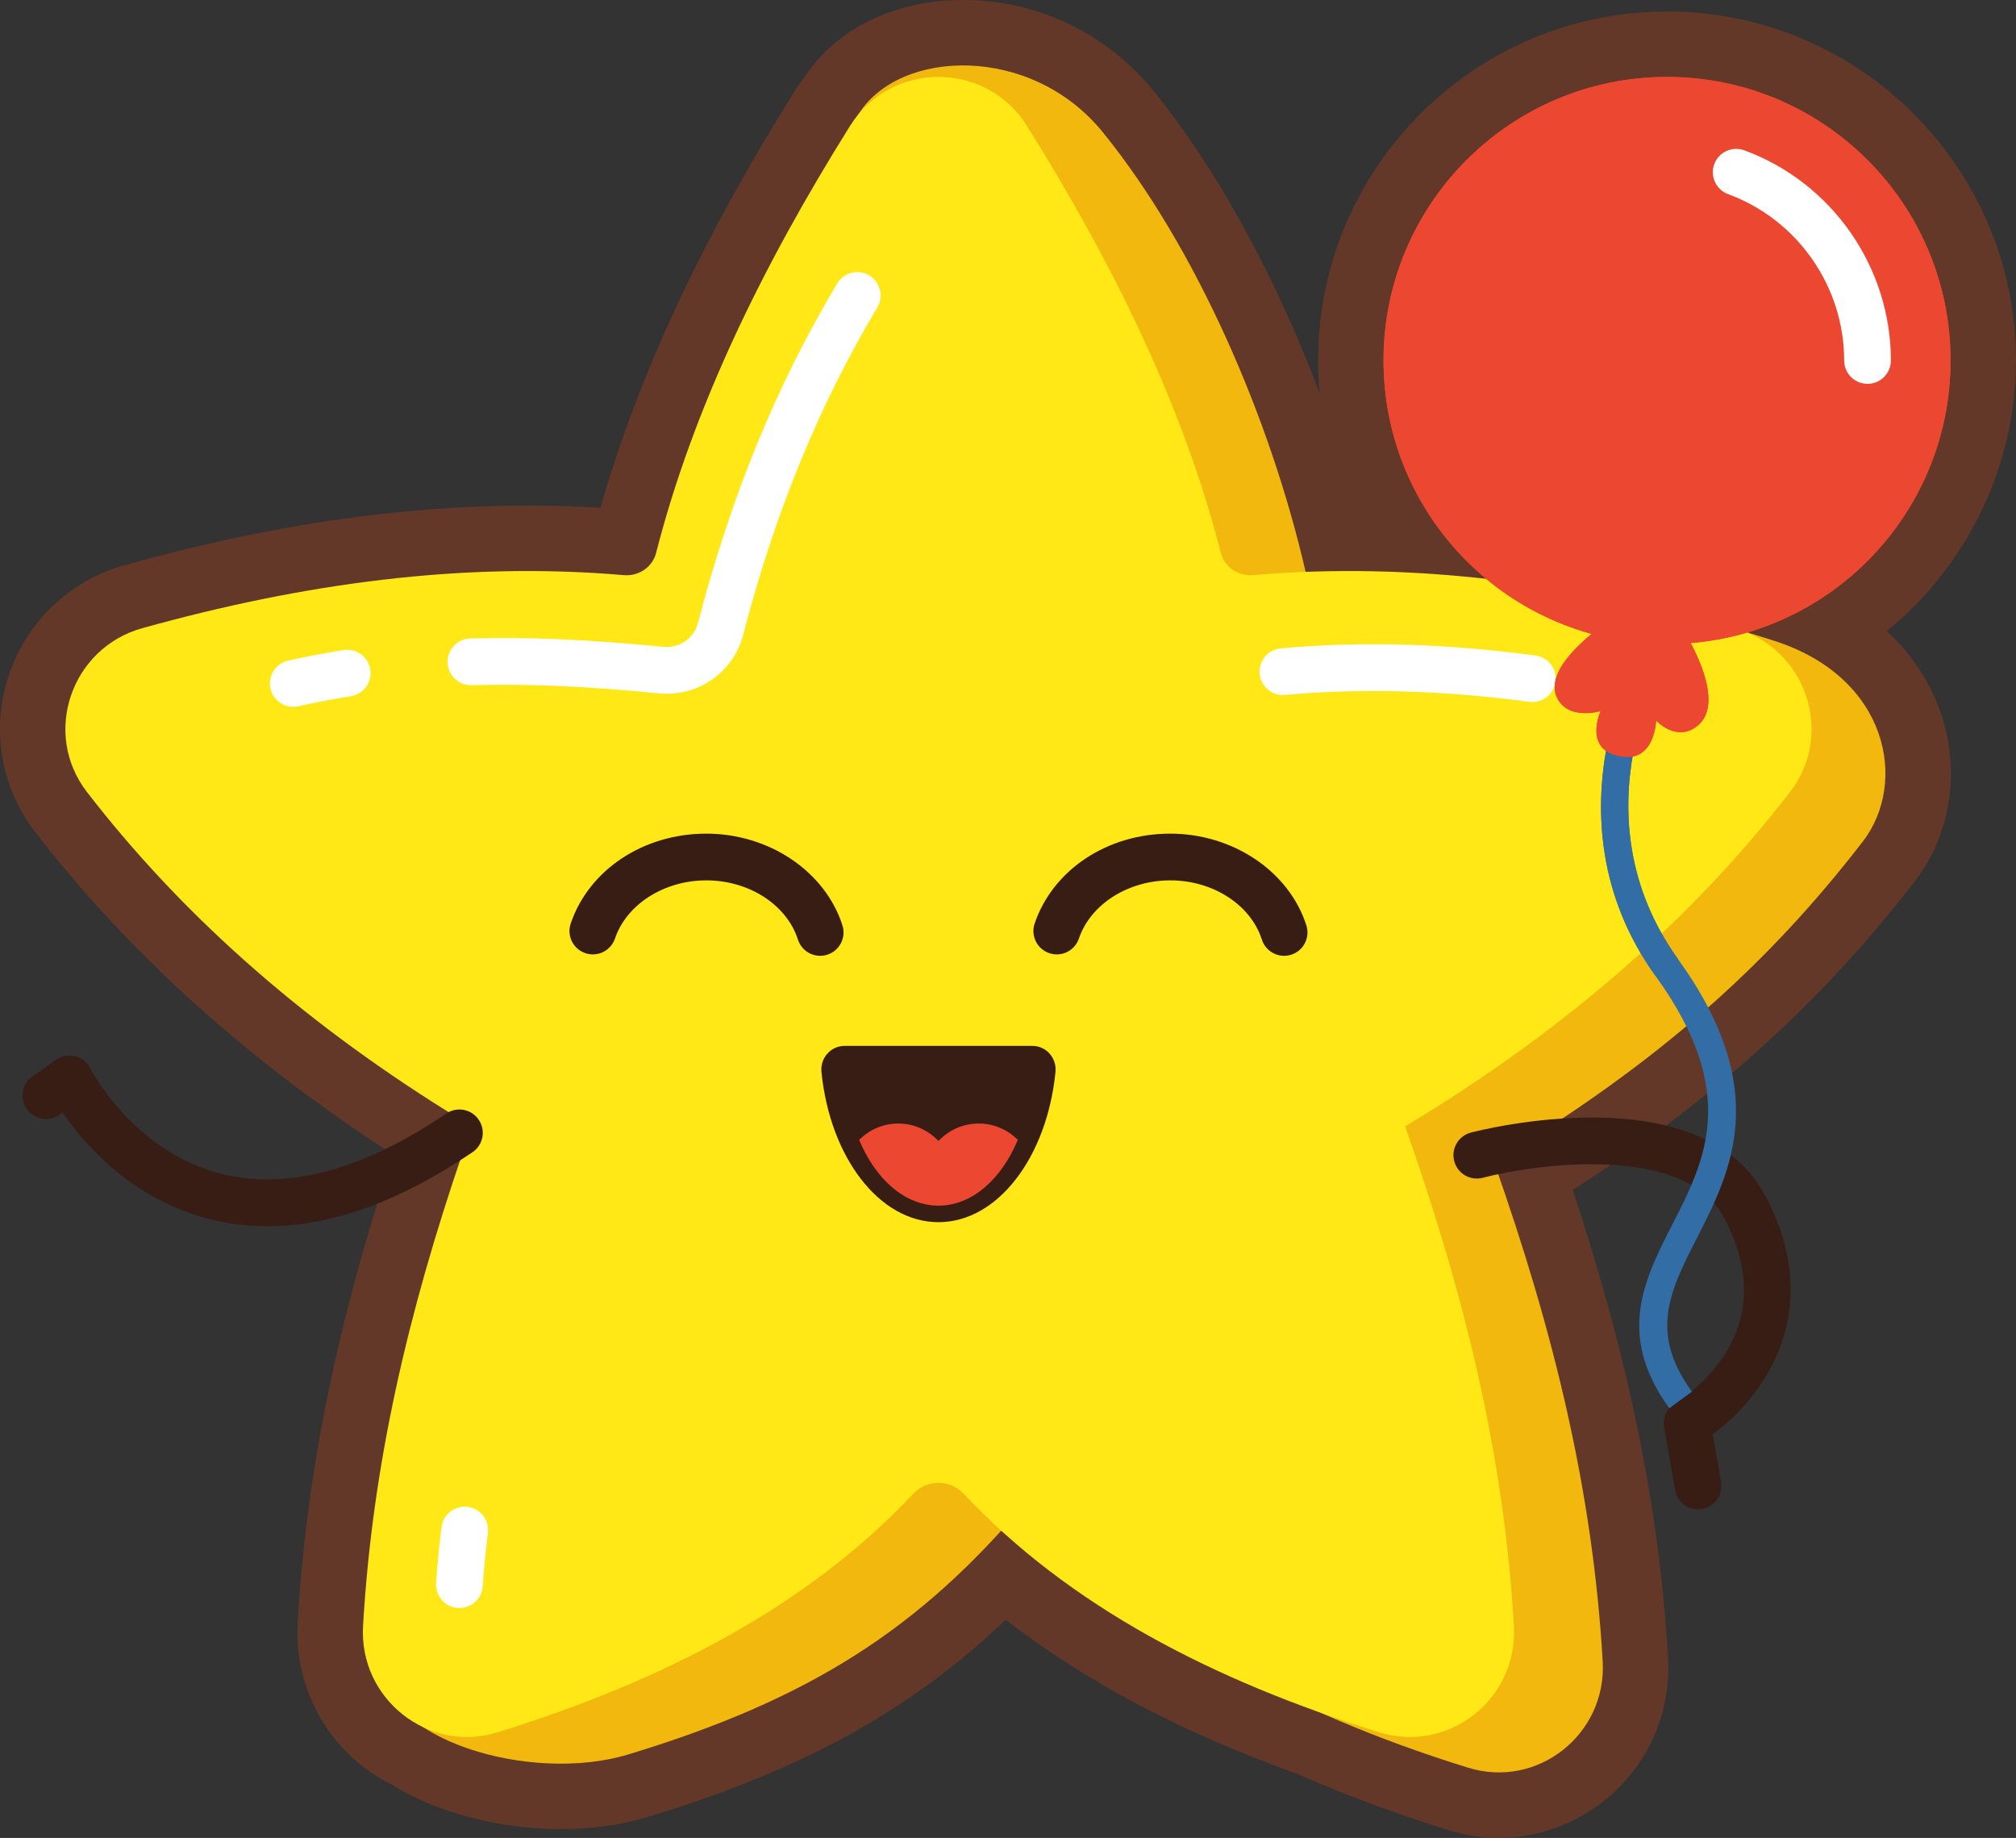 <?xml version="1.0" encoding="UTF-8"?><svg xmlns="http://www.w3.org/2000/svg" xmlns:xlink="http://www.w3.org/1999/xlink" height="615.4" preserveAspectRatio="xMidYMid meet" version="1.0" viewBox="0.0 0.0 675.1 615.4" width="675.1" zoomAndPan="magnify"><rect x="0.0" y="0.0" width="675.1" height="615.4" fill="#333333" stroke="none"/><defs><clipPath id="a"><path d="M 0 0 L 675.102 0 L 675.102 615.379 L 0 615.379 Z M 0 0"/></clipPath></defs><g><g id="change1_1"><path d="M 594.051 214.527 C 591.012 213.559 588.031 212.641 585.07 211.746 C 624.438 200.172 653.188 163.809 653.188 120.695 C 653.188 68.262 610.68 25.754 558.242 25.754 C 505.809 25.754 463.301 68.262 463.301 120.695 C 463.301 150.16 476.758 176.438 497.82 193.844 C 477.77 191.605 457.699 190.738 437.617 191.488 C 437.48 191.484 437.352 191.48 437.215 191.48 C 425.414 140.117 400.465 82.633 369.277 44.246 C 345.242 14.672 301.184 16.359 287.527 38.176 C 287.52 38.191 287.512 38.203 287.5 38.223 C 286.492 39.434 285.543 40.73 284.676 42.121 C 255.262 89.109 232.117 136.645 219.715 185.113 C 218.484 189.922 213.867 193.004 208.922 192.574 C 155.062 187.918 101.32 195.395 47.656 210.328 C 23.816 216.961 13.984 245.586 29.105 265.176 C 59.457 304.492 98.949 340.43 150.148 372.332 C 154.711 375.176 156.719 380.758 154.98 385.844 C 136.379 440.203 124.668 490.977 121.574 544.426 C 120.691 559.672 129.457 572.609 141.852 578.383 C 158.762 589.445 188.32 594.152 210.48 587.422 C 265.914 570.59 301.793 549.293 335.277 512.484 C 364.711 539.293 401.27 558.891 442.637 573.609 C 458.16 580.508 474.512 586.57 491.602 591.879 C 514.898 599.121 538.105 580.648 536.699 556.293 C 533.441 500 520.625 446.676 500.266 389 C 555.305 355.922 591.918 323.078 623.801 281.777 C 638.926 262.184 632.562 226.836 594.051 214.527" fill="#633828"/></g><g clip-path="url(#a)" id="change1_2"><path d="M 322.496 -0.004 L 322.496 21.906 L 322.496 -0.004 C 299.941 -0.004 280.336 9.445 269.73 25.352 C 268.426 27.008 267.207 28.734 266.102 30.496 C 234.891 80.363 213.562 126.129 201.094 170.031 C 193.027 169.539 184.855 169.289 176.691 169.289 C 134.109 169.289 89.98 175.809 41.785 189.219 C 23.441 194.324 8.906 208.152 2.902 226.211 C -3.047 244.102 0.266 263.672 11.762 278.566 C 43.188 319.273 83.484 355.566 131.625 386.535 C 112.758 443.359 102.586 493.328 99.703 543.16 C 98.371 566.141 110.672 587.309 131.148 597.543 C 146.137 606.895 167.191 612.445 187.855 612.445 C 198.223 612.445 207.977 611.082 216.848 608.387 C 268.5 592.703 304.664 572.98 336.77 542.332 C 363.602 563.133 395.785 580.117 434.508 593.973 C 450.238 600.926 467.254 607.258 485.102 612.805 C 490.602 614.512 496.273 615.379 501.953 615.379 C 517.402 615.379 532.41 608.863 543.133 597.504 C 554.008 585.984 559.488 570.898 558.57 555.027 C 555.699 505.426 545.504 455.27 526.648 398.422 C 574.039 368.098 609.801 335.766 641.145 295.164 C 652.91 279.926 656.383 259.434 650.438 240.348 C 646.98 229.254 640.566 219.387 631.816 211.332 C 658.484 189.551 675.098 156.422 675.098 120.695 C 675.098 56.266 622.676 3.844 558.242 3.844 C 493.812 3.844 441.391 56.266 441.391 120.695 C 441.391 124.379 441.566 128.035 441.902 131.66 C 427.34 92.949 407.652 56.734 386.281 30.434 C 370.562 11.09 347.316 -0.004 322.496 -0.004 Z M 322.496 21.906 C 338.77 21.906 356.746 28.824 369.277 44.246 C 400.465 82.633 425.414 140.117 437.215 191.48 C 437.352 191.48 437.48 191.484 437.617 191.488 C 442.355 191.309 447.094 191.223 451.836 191.223 C 467.172 191.223 482.504 192.133 497.82 193.844 C 476.758 176.438 463.301 150.16 463.301 120.695 C 463.301 68.262 505.809 25.754 558.242 25.754 C 610.68 25.754 653.188 68.262 653.188 120.695 C 653.188 163.809 624.438 200.172 585.07 211.746 C 588.031 212.641 591.012 213.559 594.051 214.527 C 632.562 226.836 638.926 262.184 623.801 281.777 C 591.918 323.078 555.305 355.922 500.266 389 C 520.625 446.676 533.441 500 536.699 556.293 C 537.895 577.012 521.285 593.469 501.953 593.469 C 498.562 593.469 495.082 592.961 491.602 591.879 C 474.512 586.57 458.16 580.508 442.637 573.609 C 401.27 558.891 364.711 539.293 335.277 512.484 C 301.793 549.293 265.914 570.59 210.48 587.422 C 203.469 589.555 195.715 590.535 187.855 590.535 C 170.879 590.535 153.41 585.945 141.852 578.383 C 129.457 572.609 120.691 559.672 121.574 544.426 C 124.668 490.977 136.379 440.203 154.98 385.844 C 156.719 380.758 154.711 375.176 150.148 372.332 C 98.949 340.43 59.457 304.492 29.105 265.176 C 13.984 245.586 23.816 216.961 47.656 210.328 C 90.613 198.375 133.613 191.199 176.691 191.199 C 187.426 191.199 198.176 191.645 208.922 192.574 C 209.23 192.602 209.531 192.613 209.836 192.613 C 214.426 192.613 218.562 189.625 219.715 185.113 C 232.117 136.645 255.262 89.109 284.676 42.121 C 285.547 40.73 286.492 39.434 287.5 38.223 C 287.512 38.203 287.52 38.191 287.527 38.176 C 294.062 27.734 307.562 21.906 322.496 21.906" fill="#633828"/></g><g id="change2_1"><path d="M 594.051 214.531 C 540.855 197.527 500.922 192.371 437.215 191.48 C 425.414 140.117 400.465 82.633 369.277 44.246 C 345.242 14.672 301.184 16.359 287.527 38.176 C 256.43 87.859 259.227 153.941 247.43 205.301 C 190.633 198.992 133.977 206.445 77.402 222.188 C 53.555 228.82 43.719 257.453 58.844 277.047 C 90.73 318.348 132.703 355.922 187.742 389 C 167.383 446.676 131.742 501.18 128.484 557.477 C 127.074 581.828 177.164 597.539 210.48 587.422 C 270.754 569.121 307.914 545.594 344.004 502.531 C 380.094 545.594 431.449 573.191 491.602 591.879 C 514.898 599.121 538.105 580.648 536.699 556.293 C 533.441 500 520.625 446.676 500.266 389 C 555.305 355.922 591.918 323.078 623.801 281.777 C 638.926 262.184 632.562 226.836 594.051 214.531" fill="#f2b80e"/></g><g id="change3_1"><path d="M 580.879 210.328 C 527.215 195.395 473.477 187.918 419.613 192.574 C 414.672 193.004 410.055 189.922 408.82 185.113 C 396.418 136.645 373.273 89.109 343.863 42.121 C 330.203 20.301 298.332 20.301 284.676 42.121 C 255.262 89.109 232.117 136.645 219.715 185.113 C 218.484 189.922 213.867 193.004 208.922 192.574 C 155.062 187.918 101.32 195.395 47.656 210.328 C 23.816 216.961 13.984 245.586 29.105 265.176 C 59.457 304.492 98.949 340.434 150.148 372.332 C 154.711 375.176 156.719 380.758 154.98 385.844 C 136.379 440.203 124.668 490.977 121.574 544.426 C 120.164 568.785 143.379 587.258 166.676 580.02 C 222.281 562.738 270.371 537.852 305.832 500.168 C 310.434 495.277 318.105 495.277 322.707 500.168 C 358.168 537.852 406.258 562.738 461.859 580.02 C 485.16 587.258 508.371 568.785 506.965 544.426 C 503.703 488.133 490.887 434.812 470.531 377.141 C 525.574 344.059 567.547 306.48 599.434 265.176 C 614.555 245.586 604.723 216.961 580.879 210.328" fill="#ffe816"/></g><g id="change4_1"><path d="M 98.219 236.656 C 94.637 236.656 91.406 234.18 90.59 230.535 C 89.648 226.316 92.305 222.137 96.52 221.191 C 102.613 219.832 108.844 218.641 115.039 217.656 C 119.32 216.984 123.316 219.891 123.992 224.16 C 124.672 228.426 121.762 232.438 117.492 233.113 C 111.617 234.047 105.711 235.176 99.934 236.465 C 99.359 236.594 98.785 236.656 98.219 236.656" fill="#fff"/></g><g id="change4_2"><path d="M 153.855 538.402 C 153.676 538.402 153.504 538.398 153.324 538.387 C 149.012 538.102 145.75 534.371 146.039 530.059 C 146.449 523.844 147.066 517.535 147.867 511.305 C 148.418 507.02 152.352 503.992 156.629 504.543 C 160.914 505.098 163.941 509.02 163.391 513.305 C 162.629 519.215 162.047 525.203 161.652 531.098 C 161.375 535.23 157.938 538.402 153.855 538.402" fill="#fff"/></g><g id="change4_3"><path d="M 223.25 232.281 C 222.367 232.281 221.477 232.238 220.582 232.152 C 195.785 229.734 176.457 228.891 157.938 229.422 C 157.859 229.422 157.785 229.426 157.711 229.426 C 153.488 229.426 150.016 226.066 149.891 221.82 C 149.77 217.5 153.172 213.898 157.492 213.777 C 176.703 213.234 196.629 214.094 222.098 216.574 C 227.504 217.098 232.383 213.762 233.719 208.629 C 244.766 166.141 260.023 128.949 280.352 94.922 C 282.574 91.211 287.383 90.004 291.082 92.219 C 294.793 94.434 296.004 99.238 293.789 102.949 C 274.23 135.684 259.535 171.539 248.867 212.562 C 245.809 224.328 235.273 232.281 223.25 232.281" fill="#fff"/></g><g id="change4_4"><path d="M 513.117 235.062 C 512.773 235.062 512.43 235.039 512.078 234.992 C 482.77 231.102 456.031 230.352 430.332 232.68 C 426.039 233.086 422.223 229.898 421.832 225.594 C 421.445 221.289 424.617 217.484 428.922 217.094 C 455.777 214.652 483.66 215.434 514.141 219.477 C 518.422 220.047 521.434 223.98 520.867 228.266 C 520.344 232.199 516.98 235.062 513.117 235.062" fill="#fff"/></g><g id="change5_1"><path d="M 314.27 409.223 C 334.16 409.223 350.629 387.375 353.453 358.902 C 353.914 354.254 350.344 350.191 345.676 350.191 L 282.863 350.191 C 278.195 350.191 274.621 354.254 275.082 358.902 C 277.906 387.375 294.375 409.223 314.27 409.223" fill="#381d14"/></g><g id="change5_2"><path d="M 274.652 320.039 C 271.344 320.039 268.27 317.926 267.203 314.605 C 263.453 302.93 250.836 294.777 236.512 294.777 C 222.395 294.777 209.824 302.785 205.938 314.25 C 204.551 318.344 200.121 320.547 196.012 319.148 C 191.922 317.766 189.73 313.32 191.113 309.23 C 197.219 291.223 215.461 279.129 236.512 279.129 C 257.555 279.129 276.301 291.75 282.102 309.82 C 283.426 313.938 281.16 318.344 277.047 319.664 C 276.25 319.918 275.445 320.039 274.652 320.039" fill="#381d14"/></g><g id="change5_3"><path d="M 430.008 320.039 C 426.699 320.039 423.625 317.926 422.562 314.605 C 418.812 302.93 406.191 294.777 391.867 294.777 C 377.754 294.777 365.18 302.785 361.297 314.25 C 359.906 318.344 355.484 320.547 351.371 319.148 C 347.277 317.766 345.086 313.32 346.473 309.23 C 352.574 291.223 370.816 279.129 391.867 279.129 C 412.91 279.129 431.66 291.75 437.461 309.82 C 438.785 313.938 436.52 318.344 432.406 319.664 C 431.605 319.918 430.805 320.039 430.008 320.039" fill="#381d14"/></g><g id="change6_1"><path d="M 314.27 403.691 C 325.484 403.691 335.316 394.891 340.836 381.672 C 337.492 378.289 332.855 376.191 327.723 376.191 C 322.406 376.191 317.633 378.453 314.27 382.051 C 310.902 378.453 306.129 376.191 300.816 376.191 C 295.684 376.191 291.047 378.289 287.703 381.672 C 293.223 394.891 303.055 403.691 314.27 403.691" fill="#ec4731"/></g><g id="change5_4"><path d="M 568.617 505.391 C 564.883 505.391 561.578 502.711 560.918 498.906 L 557.258 477.859 C 556.699 474.648 558.191 471.426 561 469.773 C 564.836 467.48 598.078 446.125 577.141 407.414 C 563.91 382.949 514.457 389.703 496.516 394.363 C 492.336 395.453 488.062 392.945 486.977 388.766 C 485.883 384.586 488.383 380.316 492.562 379.223 C 495.68 378.402 569.137 359.723 590.906 399.969 C 611.82 438.637 590.754 467.656 573.555 480.219 L 576.336 496.223 C 577.074 500.48 574.223 504.531 569.965 505.273 C 569.512 505.352 569.062 505.391 568.617 505.391" fill="#381d14"/></g><g id="change5_5"><path d="M 89.559 410.578 C 82.723 410.578 76.055 409.73 69.566 408.027 C 43.934 401.309 28.184 383.031 20.949 372.484 L 19.871 373.246 C 16.348 375.738 11.461 374.91 8.965 371.383 C 6.465 367.855 7.301 362.973 10.828 360.477 L 18.738 354.871 C 20.605 353.551 22.957 353.109 25.168 353.672 C 27.387 354.227 29.246 355.727 30.266 357.773 C 30.395 358.027 44.484 385.363 73.699 392.934 C 95.871 398.676 121.352 391.918 149.449 372.844 C 153.023 370.418 157.891 371.344 160.316 374.922 C 162.746 378.496 161.816 383.363 158.238 385.789 C 133.945 402.285 110.93 410.578 89.559 410.578" fill="#381d14"/></g><g id="change7_1"><path d="M 559.004 471.504 C 541.105 446.992 550.691 428.246 559.953 410.121 C 571.074 388.371 582.57 365.883 554.473 326.891 C 515.504 272.816 550.746 213.781 551.109 213.191 L 559.125 218.086 C 557.789 220.281 526.82 272.461 562.09 321.398 C 593.543 365.047 579.555 392.406 568.316 414.395 C 559.254 432.121 552.098 446.121 566.586 465.965 L 559.004 471.504" fill="#326da5"/></g><g id="change6_2"><path d="M 653.188 120.695 C 653.188 173.133 610.68 215.641 558.242 215.641 C 505.809 215.641 463.301 173.133 463.301 120.695 C 463.301 68.262 505.809 25.754 558.242 25.754 C 610.68 25.754 653.188 68.262 653.188 120.695" fill="#ec4731"/></g><g id="change4_5"><path d="M 625.379 128.523 C 621.055 128.523 617.555 125.02 617.555 120.695 C 617.555 95.93 601.941 73.551 578.707 65.012 C 574.648 63.52 572.57 59.023 574.059 54.965 C 575.551 50.906 580.062 48.836 584.105 50.32 C 613.473 61.113 633.203 89.398 633.203 120.695 C 633.203 125.02 629.699 128.523 625.379 128.523" fill="#fff"/></g><g id="change6_3"><path d="M 540.707 206.598 C 540.707 206.598 516.164 222.031 521.32 233.398 C 524.961 241.418 535.992 238.094 535.992 238.094 C 535.992 238.094 529.93 251.395 543.035 253.352 C 554.27 255.027 554.578 241.223 554.578 241.223 C 554.578 241.223 561.406 248.766 568.469 242.984 C 578.984 234.379 563.383 210.512 563.383 210.512 L 540.707 206.598" fill="#ec4731"/></g><g id="change7_2"><path d="M 554.473 326.891 C 515.504 272.816 550.746 213.781 551.109 213.191 L 559.125 218.086 C 557.789 220.281 526.82 272.461 562.09 321.398 L 554.473 326.891" fill="#326da5"/></g><g id="change6_4"><path d="M 653.188 120.695 C 653.188 173.133 610.68 215.641 558.242 215.641 C 505.809 215.641 463.301 173.133 463.301 120.695 C 463.301 68.262 505.809 25.754 558.242 25.754 C 610.68 25.754 653.188 68.262 653.188 120.695" fill="#ec4731"/></g><g id="change4_6"><path d="M 625.379 128.523 C 621.055 128.523 617.555 125.02 617.555 120.695 C 617.555 95.93 601.941 73.551 578.707 65.012 C 574.648 63.52 572.57 59.023 574.059 54.965 C 575.551 50.906 580.062 48.836 584.105 50.32 C 613.473 61.113 633.203 89.398 633.203 120.695 C 633.203 125.02 629.699 128.523 625.379 128.523" fill="#fff"/></g><g id="change6_5"><path d="M 540.707 206.598 C 540.707 206.598 516.164 222.031 521.32 233.398 C 524.961 241.418 535.992 238.094 535.992 238.094 C 535.992 238.094 529.93 251.395 543.035 253.352 C 554.27 255.027 554.578 241.223 554.578 241.223 C 554.578 241.223 561.406 248.766 568.469 242.984 C 578.984 234.379 563.383 210.512 563.383 210.512 L 540.707 206.598" fill="#ec4731"/></g></g></svg>